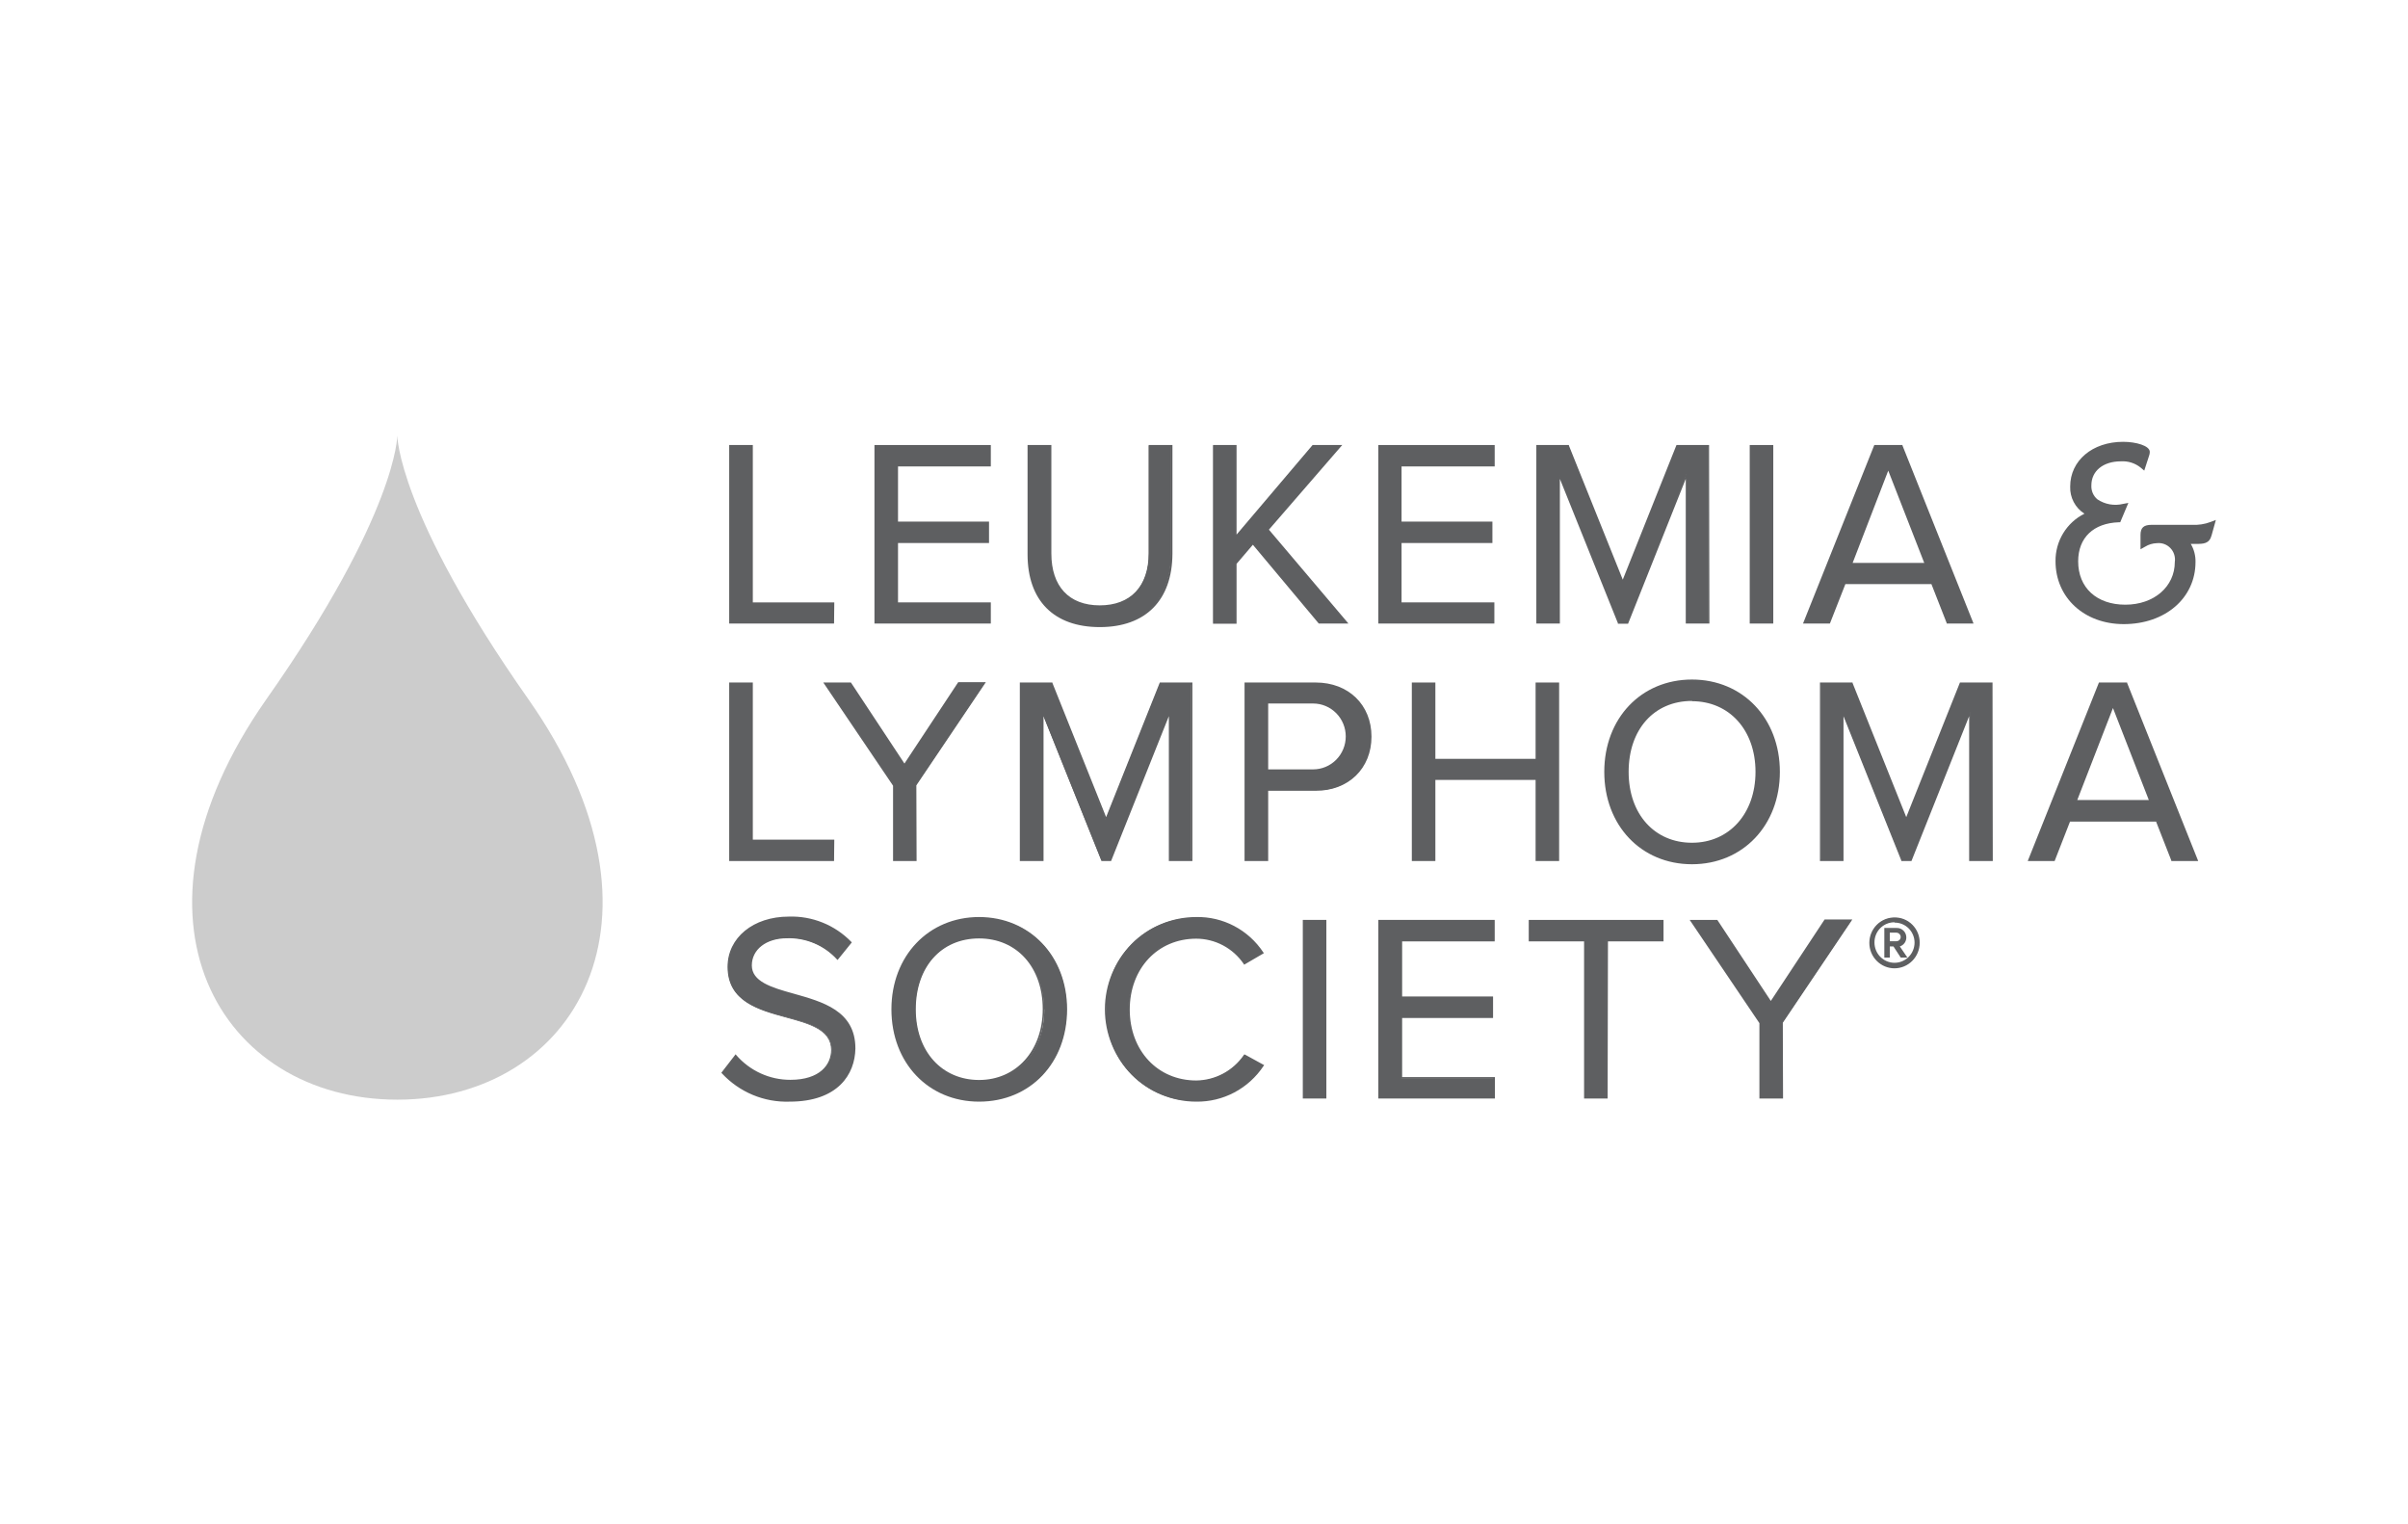 <svg xmlns="http://www.w3.org/2000/svg" width="188" height="119" viewBox="0 0 188 119" fill="none"><path d="M41.243 54.57C31.02 40.023 31.02 34 31.02 34C31.02 34 31.02 40.055 20.785 54.602C8.698 71.842 17.222 85.842 31.02 85.842C44.818 85.842 53.368 71.809 41.243 54.57Z" fill="#CCCCCC"></path><path d="M172.593 40.743C172.126 40.92 171.628 40.997 171.13 40.968H168C167.364 40.968 167.116 41.187 167.116 41.765V42.877L167.472 42.678C167.748 42.506 168.064 42.411 168.388 42.401C168.582 42.379 168.779 42.401 168.963 42.467C169.147 42.534 169.313 42.642 169.449 42.784C169.585 42.925 169.687 43.097 169.746 43.285C169.806 43.472 169.823 43.672 169.794 43.867C169.794 45.795 168.172 47.203 165.932 47.203C163.693 47.203 162.249 45.879 162.249 43.822C162.249 41.971 163.445 40.833 165.43 40.769H165.532L166.168 39.258L165.754 39.335C165.413 39.419 165.058 39.43 164.712 39.368C164.366 39.306 164.036 39.172 163.744 38.975C163.589 38.843 163.466 38.676 163.385 38.487C163.305 38.299 163.269 38.094 163.28 37.889C163.28 36.764 164.202 36.012 165.589 36.012C166.144 35.978 166.692 36.152 167.128 36.501L167.408 36.738L167.784 35.581C167.82 35.485 167.84 35.383 167.841 35.279C167.841 34.791 166.759 34.489 165.761 34.489C163.362 34.489 161.626 35.954 161.626 37.979C161.61 38.4 161.705 38.818 161.901 39.191C162.096 39.563 162.385 39.877 162.739 40.1C162.055 40.44 161.479 40.969 161.08 41.625C160.68 42.281 160.472 43.039 160.481 43.809C160.481 46.65 162.72 48.72 165.805 48.72C169.05 48.72 171.41 46.682 171.41 43.873C171.422 43.376 171.294 42.886 171.041 42.459H171.397C172.033 42.459 172.491 42.459 172.669 41.778L173 40.589L172.593 40.743Z" fill="#5E5F61"></path><path d="M57 48.604V34.81H58.705V47.075H65.066V48.604H57Z" fill="#5E5F61"></path><path d="M65.117 48.675H56.93V34.739H58.775V47.023H65.136L65.117 48.675ZM57.07 48.534H64.99V47.145H58.628V34.881H57.07V48.534Z" fill="#5E5F61"></path><path d="M68.342 48.604V34.81H77.286V36.34H70.041V40.788H77.14V42.318H70.041V47.075H77.286V48.604H68.342Z" fill="#5E5F61"></path><path d="M77.356 48.675H68.272V34.739H77.356V36.411H70.111V40.717H77.216V42.389H70.111V47.023H77.356V48.675ZM68.412 48.534H77.216V47.145H69.971V42.247H77.076V40.859H69.971V36.269H77.216V34.881H68.412V48.534Z" fill="#5E5F61"></path><path d="M80.295 43.25V34.81H82.013V43.205C82.013 45.731 83.343 47.325 85.83 47.325C88.317 47.325 89.698 45.731 89.698 43.205V34.81H91.415V43.231C91.415 46.663 89.507 48.855 85.83 48.855C82.153 48.855 80.295 46.644 80.295 43.25Z" fill="#5E5F61"></path><path d="M85.862 48.952C82.28 48.952 80.225 46.882 80.225 43.276V34.739H82.083V43.205C82.083 45.776 83.463 47.255 85.862 47.255C88.26 47.255 89.678 45.776 89.678 43.205V34.739H91.536V43.231C91.517 46.85 89.456 48.952 85.862 48.952ZM80.365 34.906V43.263C80.365 46.779 82.369 48.797 85.862 48.797C89.354 48.797 91.377 46.773 91.377 43.243V34.887H89.799V43.243C89.799 45.866 88.33 47.434 85.862 47.434C83.393 47.434 81.943 45.905 81.943 43.243V34.887L80.365 34.906Z" fill="#5E5F61"></path><path d="M102.993 48.604L97.815 42.401L96.441 43.976V48.604H94.742V34.81H96.441V41.926L102.478 34.81H104.609L98.921 41.347L105.118 48.604H102.993Z" fill="#5E5F61"></path><path d="M105.277 48.675H102.961L97.815 42.524L96.542 44.015V48.688H94.704V34.739H96.542V41.733L102.478 34.739H104.793L99.068 41.347L105.277 48.675ZM103.025 48.534H104.965L98.826 41.347L98.864 41.302L104.456 34.874H102.522L96.383 42.112V34.881H94.825V48.534H96.383V43.944L97.808 42.311L97.859 42.376L103.025 48.534Z" fill="#5E5F61"></path><path d="M107.656 48.604V34.81H116.6V36.34H109.354V40.788H116.46V42.318H109.354V47.075H116.6V48.604H107.656Z" fill="#5E5F61"></path><path d="M116.67 48.675H107.611V34.739H116.695V36.411H109.424V40.717H116.517V42.389H109.424V47.023H116.67V48.675ZM107.726 48.534H116.517V47.145H109.284V42.247H116.39V40.859H109.284V36.269H116.517V34.881H107.726V48.534Z" fill="#5E5F61"></path><path d="M131.683 48.604V37.002L127.058 48.604H126.365L121.714 37.002V48.604H120.016V34.81H122.452L126.695 45.442L130.951 34.81H133.388V48.604H131.683Z" fill="#5E5F61"></path><path d="M133.458 48.675H131.613V37.381L127.109 48.688H126.314V48.643L121.784 37.381V48.675H119.946V34.739H122.49V34.784L126.695 45.249L130.888 34.739H133.432L133.458 48.675ZM131.784 48.534H133.343V34.881H131.021L126.695 45.635L122.395 34.881H120.073V48.534H121.632V36.636L126.396 48.534H127.001L131.784 36.636V48.534Z" fill="#5E5F61"></path><path d="M136.676 48.604V34.81H138.375V48.604H136.676Z" fill="#5E5F61"></path><path d="M138.445 48.675H136.606V34.739H138.445V48.675ZM136.746 48.534H138.305V34.881H136.746V48.534Z" fill="#5E5F61"></path><path d="M152.027 48.604L150.824 45.525H144.024L142.815 48.604H140.875L146.378 34.81H148.49L153.973 48.604H152.027ZM147.421 36.565L144.539 44.015H150.328L147.421 36.565Z" fill="#5E5F61"></path><path d="M154.081 48.675H151.982V48.63L150.792 45.596H144.075L142.866 48.675H140.767L140.805 48.579L146.333 34.739H148.534V34.784L154.081 48.675ZM152.077 48.534H153.871L148.439 34.881H146.416L140.964 48.534H142.758L143.967 45.455H150.869V45.5L152.077 48.534ZM150.43 44.086H144.431L144.469 43.989L147.421 36.372L150.43 44.086ZM144.641 43.944H150.233L147.421 36.738L144.641 43.944Z" fill="#5E5F61"></path><path d="M57 67.143V53.348H58.705V65.613H65.066V67.143H57Z" fill="#5E5F61"></path><path d="M65.117 67.213H56.93V53.278H58.775V65.542H65.136L65.117 67.213ZM57.07 67.072H64.99V65.664H58.628V53.451H57.07V67.072Z" fill="#5E5F61"></path><path d="M69.793 67.143V61.306L64.411 53.348H66.396L70.632 59.776L74.869 53.348H76.854L71.491 61.306V67.143H69.793Z" fill="#5E5F61"></path><path d="M71.561 67.213H69.723V61.332L64.277 53.278H66.434L70.613 59.603L74.812 53.252H76.968L71.542 61.306L71.561 67.213ZM69.863 67.072H71.421V61.287L76.727 53.451H74.907L70.632 59.879L70.575 59.789L66.358 53.451H64.545L69.863 61.319V67.072Z" fill="#5E5F61"></path><path d="M91.326 67.143V55.572L86.701 67.143H85.982L81.339 55.572V67.143H79.64V53.348H82.076L86.332 63.98L90.569 53.348H93.005V67.143H91.326Z" fill="#5E5F61"></path><path d="M93.094 67.213H91.256V55.907L86.746 67.213H85.983V67.168L81.472 55.907V67.213H79.621V53.278H82.166V53.316L86.358 63.787L90.55 53.278H93.094V67.213ZM91.396 67.072H92.98V53.451H90.664L86.377 64.199L86.313 64.038L82.045 53.451H79.729V67.072H81.288V55.174L86.052 67.072H86.65L91.396 55.174V67.072Z" fill="#5E5F61"></path><path d="M97.236 67.143V53.348H102.726C105.467 53.348 107.007 55.277 107.007 57.501C107.022 58.066 106.921 58.627 106.709 59.15C106.497 59.673 106.179 60.145 105.776 60.537C105.373 60.928 104.894 61.23 104.368 61.424C103.843 61.617 103.283 61.697 102.726 61.66H98.941V67.143H97.236ZM105.245 57.501C105.253 57.143 105.187 56.788 105.051 56.457C104.915 56.127 104.713 55.829 104.457 55.582C104.2 55.335 103.896 55.145 103.563 55.024C103.23 54.903 102.875 54.853 102.522 54.878H98.941V60.13H102.522C102.876 60.155 103.231 60.105 103.564 59.984C103.898 59.862 104.203 59.671 104.459 59.424C104.715 59.176 104.918 58.877 105.053 58.546C105.188 58.215 105.254 57.859 105.245 57.501Z" fill="#5E5F61"></path><path d="M99.011 67.213H97.166V53.278H102.726C105.27 53.278 107.077 55.013 107.077 57.501C107.077 59.988 105.283 61.73 102.726 61.73H99.011V67.213ZM97.312 67.072H98.871V61.589H102.726C105.2 61.589 106.931 59.911 106.931 57.501C106.931 55.09 105.2 53.451 102.726 53.451H97.312V67.072ZM102.522 60.2H98.871V54.807H102.522C102.883 54.79 103.245 54.846 103.584 54.974C103.923 55.101 104.233 55.297 104.495 55.549C104.757 55.801 104.966 56.104 105.108 56.441C105.251 56.776 105.324 57.138 105.324 57.504C105.324 57.87 105.251 58.231 105.108 58.568C104.966 58.904 104.757 59.207 104.495 59.459C104.233 59.711 103.923 59.907 103.584 60.034C103.245 60.162 102.883 60.218 102.522 60.2ZM99.011 60.059H102.522C103.197 60.059 103.844 59.788 104.321 59.306C104.799 58.824 105.067 58.17 105.067 57.488C105.067 56.806 104.799 56.152 104.321 55.67C103.844 55.188 103.197 54.917 102.522 54.917H99.011V60.059Z" fill="#5E5F61"></path><path d="M119.959 67.143V60.811H111.975V67.143H110.277V53.348H111.975V59.281H119.959V53.348H121.657V67.143H119.959Z" fill="#5E5F61"></path><path d="M121.727 67.213H119.889V60.882H112.064V67.213H110.226V53.278H112.064V59.236H119.889V53.278H121.727V67.213ZM120.029 67.072H121.606V53.451H120.048V59.384H111.905V53.451H110.347V67.072H111.905V60.74H120.029V67.072Z" fill="#5E5F61"></path><path d="M125.321 60.252C125.321 56.183 128.063 53.117 132.096 53.117C136.129 53.117 138.89 56.183 138.89 60.252C138.89 64.321 136.129 67.393 132.096 67.393C128.063 67.393 125.321 64.327 125.321 60.252ZM137.128 60.252C137.128 57.038 135.143 54.647 132.096 54.647C129.049 54.647 127.077 57.025 127.077 60.252C127.077 63.479 129.024 65.857 132.096 65.857C135.169 65.857 137.128 63.459 137.128 60.252Z" fill="#5E5F61"></path><path d="M132.096 67.464C128.127 67.464 125.251 64.43 125.251 60.252C125.251 56.074 128.127 53.046 132.096 53.046C136.066 53.046 138.96 56.08 138.96 60.252C138.96 64.424 136.072 67.464 132.096 67.464ZM132.096 53.188C128.209 53.188 125.391 56.164 125.391 60.258C125.391 64.353 128.209 67.329 132.096 67.329C135.983 67.329 138.82 64.353 138.82 60.258C138.82 56.164 135.989 53.188 132.096 53.188ZM132.096 65.934C129.1 65.934 127.007 63.594 127.007 60.252C127.007 56.909 129.055 54.576 132.096 54.576C135.137 54.576 137.185 56.909 137.185 60.252C137.185 63.594 135.099 65.934 132.096 65.934ZM132.096 54.717C129.138 54.717 127.153 56.941 127.153 60.252C127.153 63.562 129.183 65.786 132.096 65.786C135.01 65.786 137.058 63.511 137.058 60.252C137.058 56.993 135.016 54.737 132.096 54.737V54.717Z" fill="#5E5F61"></path><path d="M153.808 67.143V55.572L149.183 67.143H148.49L143.839 55.572V67.143H142.141V53.348H144.577L148.833 63.98L153.076 53.348H155.513V67.143H153.808Z" fill="#5E5F61"></path><path d="M155.583 67.213H153.738V55.907L149.234 67.213H148.439V67.168L143.928 55.907V67.213H142.09V53.278H144.635V53.316L148.827 63.787L153.019 53.278H155.563L155.583 67.213ZM153.878 67.072H155.436V53.451H153.121L148.833 64.167L144.507 53.451H142.185V67.072H143.744V55.174L148.509 67.072H149.113L153.852 55.174L153.878 67.072Z" fill="#5E5F61"></path><path d="M169.571 67.143L168.363 64.057H161.569L160.36 67.143H158.413L163.922 53.348H166.028L171.511 67.143H169.571ZM164.966 55.103L162.077 62.553H167.873L164.966 55.103Z" fill="#5E5F61"></path><path d="M171.62 67.213H169.52V67.168L168.331 64.134H161.613L160.411 67.213H158.312L158.35 67.117L163.871 53.278H166.072V53.316L171.62 67.213ZM169.616 67.072H171.41L165.977 53.451H163.967L158.502 67.072H160.296L161.505 63.987H168.394V64.032L169.616 67.072ZM167.975 62.624H161.976L162.014 62.521L164.966 54.91L167.975 62.624ZM162.179 62.45H167.765L164.966 55.27L162.179 62.45Z" fill="#5E5F61"></path><path d="M56.408 83.733L57.432 82.409C57.961 83.033 58.617 83.533 59.355 83.876C60.092 84.219 60.895 84.396 61.707 84.395C64.144 84.395 64.926 83.071 64.926 81.998C64.926 78.437 56.841 80.423 56.841 75.505C56.841 73.23 58.845 71.649 61.548 71.649C62.442 71.612 63.333 71.764 64.165 72.097C64.996 72.429 65.75 72.933 66.377 73.577L65.353 74.863C64.85 74.317 64.237 73.886 63.555 73.6C62.874 73.314 62.14 73.179 61.402 73.204C59.786 73.204 58.597 74.098 58.597 75.396C58.597 78.501 66.682 76.72 66.682 81.876C66.682 83.862 65.333 85.925 61.65 85.925C60.672 85.964 59.697 85.787 58.792 85.409C57.887 85.031 57.074 84.459 56.408 83.733Z" fill="#5E5F61"></path><path d="M61.65 85.996C60.663 86.03 59.68 85.85 58.767 85.469C57.854 85.088 57.033 84.513 56.357 83.785L56.319 83.74L57.432 82.3L57.483 82.364C58.01 82.972 58.66 83.459 59.388 83.791C60.117 84.124 60.908 84.295 61.707 84.293C64.029 84.293 64.888 83.091 64.888 81.966C64.888 80.384 63.183 79.922 61.383 79.433C59.239 78.848 56.803 78.186 56.803 75.473C56.803 73.198 58.813 71.552 61.58 71.552C62.484 71.521 63.384 71.679 64.224 72.018C65.064 72.356 65.825 72.868 66.459 73.519L66.504 73.564L65.391 74.94L65.333 74.876C64.837 74.337 64.232 73.913 63.559 73.632C62.886 73.35 62.162 73.217 61.434 73.243C59.824 73.243 58.698 74.117 58.698 75.364C58.698 76.611 60.2 77.08 61.93 77.556C64.207 78.199 66.784 78.887 66.784 81.844C66.752 83.868 65.416 85.996 61.65 85.996ZM56.497 83.733C57.16 84.433 57.962 84.984 58.85 85.35C59.738 85.715 60.692 85.887 61.65 85.855C65.308 85.855 66.612 83.798 66.612 81.876C66.612 79.028 64.067 78.334 61.866 77.723C60.072 77.235 58.527 76.81 58.527 75.396C58.527 73.982 59.71 73.134 61.402 73.134C62.136 73.106 62.868 73.236 63.549 73.515C64.23 73.794 64.845 74.216 65.353 74.754L66.262 73.603C65.642 72.98 64.902 72.492 64.088 72.169C63.274 71.846 62.403 71.695 61.529 71.726C58.838 71.726 56.892 73.314 56.892 75.505C56.892 78.077 59.169 78.719 61.345 79.362C63.202 79.864 64.952 80.339 64.952 82.03C64.952 83.856 63.183 84.498 61.663 84.498C60.856 84.497 60.059 84.325 59.323 83.993C58.586 83.661 57.927 83.176 57.388 82.57L56.497 83.733Z" fill="#5E5F61"></path><path d="M69.691 78.79C69.691 74.715 72.433 71.655 76.466 71.655C80.499 71.655 83.266 74.715 83.266 78.79C83.266 82.866 80.499 85.925 76.466 85.925C72.433 85.925 69.691 82.866 69.691 78.79ZM81.504 78.79C81.504 75.576 79.519 73.185 76.466 73.185C73.412 73.185 71.453 75.563 71.453 78.79C71.453 82.017 73.4 84.395 76.466 84.395C79.532 84.395 81.529 81.998 81.529 78.79H81.504Z" fill="#5E5F61"></path><path d="M76.44 85.996C72.477 85.996 69.596 82.968 69.596 78.79C69.596 74.612 72.503 71.585 76.44 71.585C80.378 71.585 83.311 74.618 83.311 78.79C83.311 82.962 80.448 85.996 76.44 85.996ZM76.44 71.726C72.554 71.726 69.736 74.696 69.736 78.797C69.736 82.898 72.554 85.867 76.44 85.867C80.327 85.867 83.164 82.898 83.164 78.797C83.164 74.696 80.365 71.726 76.44 71.726ZM76.44 84.466C73.444 84.466 71.351 82.133 71.351 78.79C71.351 75.448 73.393 73.114 76.44 73.114C79.487 73.114 81.529 75.448 81.529 78.79C81.529 82.133 79.475 84.466 76.44 84.466ZM76.44 73.256C73.482 73.256 71.498 75.48 71.498 78.79C71.498 82.101 73.559 84.305 76.44 84.305C79.322 84.305 81.409 82.03 81.409 78.771C81.409 75.512 79.392 73.256 76.44 73.256Z" fill="#5E5F61"></path><path d="M86.371 78.79C86.338 77.85 86.496 76.913 86.836 76.037C87.175 75.16 87.688 74.364 88.344 73.695C88.999 73.027 89.783 72.501 90.647 72.15C91.511 71.799 92.437 71.631 93.368 71.655C94.389 71.632 95.399 71.871 96.305 72.349C97.21 72.826 97.981 73.527 98.546 74.387L97.134 75.191C96.713 74.574 96.151 74.07 95.495 73.72C94.839 73.371 94.109 73.187 93.368 73.185C90.378 73.185 88.107 75.48 88.107 78.79C88.107 82.101 90.378 84.395 93.368 84.395C94.109 84.389 94.837 84.204 95.492 83.855C96.147 83.506 96.71 83.004 97.134 82.39L98.565 83.174C97.996 84.035 97.221 84.738 96.313 85.219C95.406 85.699 94.393 85.942 93.368 85.925C92.437 85.95 91.511 85.781 90.647 85.43C89.783 85.079 88.999 84.554 88.344 83.885C87.688 83.217 87.175 82.42 86.836 81.544C86.496 80.668 86.338 79.731 86.371 78.79Z" fill="#5E5F61"></path><path d="M93.394 85.996C91.502 85.996 89.688 85.237 88.351 83.885C87.014 82.534 86.262 80.701 86.262 78.79C86.262 76.879 87.014 75.046 88.351 73.695C89.688 72.344 91.502 71.585 93.394 71.585C94.425 71.564 95.445 71.806 96.36 72.288C97.274 72.77 98.055 73.476 98.629 74.342L98.673 74.406L98.61 74.445L97.134 75.306L97.102 75.248C96.688 74.641 96.134 74.144 95.489 73.8C94.843 73.456 94.124 73.276 93.394 73.275C90.385 73.275 88.203 75.602 88.203 78.809C88.203 82.017 90.385 84.344 93.394 84.344C94.122 84.336 94.839 84.153 95.484 83.81C96.129 83.467 96.683 82.973 97.102 82.371L97.134 82.319H97.191L98.699 83.148L98.648 83.213C98.071 84.082 97.288 84.792 96.37 85.278C95.453 85.764 94.429 86.011 93.394 85.996ZM93.394 71.726C91.538 71.726 89.758 72.471 88.445 73.797C87.133 75.123 86.396 76.921 86.396 78.797C86.396 80.672 87.133 82.47 88.445 83.796C89.758 85.123 91.538 85.867 93.394 85.867C94.392 85.88 95.379 85.645 96.266 85.182C97.153 84.719 97.915 84.043 98.483 83.213L97.172 82.499C96.738 83.105 96.17 83.6 95.512 83.943C94.855 84.287 94.127 84.471 93.387 84.479C90.296 84.479 88.056 82.094 88.056 78.803C88.056 75.512 90.296 73.127 93.387 73.127C94.129 73.127 94.861 73.307 95.52 73.653C96.178 73.999 96.745 74.5 97.172 75.113L98.444 74.374C97.885 73.545 97.131 72.869 96.249 72.407C95.368 71.945 94.386 71.711 93.394 71.726Z" fill="#5E5F61"></path><path d="M101.784 85.681V71.88H103.483V85.681H101.784Z" fill="#5E5F61"></path><path d="M103.553 85.752H101.714V71.809H103.553V85.752ZM101.886 85.591H103.444V71.957H101.886V85.591Z" fill="#5E5F61"></path><path d="M107.7 85.681V71.88H116.644V73.416H109.399V77.877H116.517V79.414H109.399V84.17H116.644V85.7L107.7 85.681Z" fill="#5E5F61"></path><path d="M116.714 85.752H107.611V71.809H116.695V73.487H109.469V77.787H116.568V79.465H109.469V84.081H116.714V85.752ZM107.77 85.591H116.574V84.203H109.329V79.298H116.428V77.91H109.329V73.339H116.574V71.957H107.77V85.591Z" fill="#5E5F61"></path><path d="M123.744 85.681V73.416H119.424V71.88H129.781V73.416H125.423V85.681H123.744Z" fill="#5E5F61"></path><path d="M125.512 85.752H123.674V73.487H119.354V71.809H129.876V73.487H125.538L125.512 85.752ZM123.814 85.61H125.372V73.339H129.711V71.957H119.494V73.339H123.814V85.61Z" fill="#5E5F61"></path><path d="M137.433 85.681V79.844L132.052 71.88H134.036L138.273 78.308L142.51 71.88H144.507L139.138 79.844V85.681H137.433Z" fill="#5E5F61"></path><path d="M139.208 85.752H137.363V79.87L131.918 71.809H134.075L138.254 78.135L142.453 71.777H144.615L144.539 71.893L139.189 79.838L139.208 85.752ZM137.51 85.591H139.068V79.806L144.374 71.938H142.554L138.279 78.405L134.005 71.938H132.192L137.51 79.806V85.591Z" fill="#5E5F61"></path><path d="M147.911 75.512C147.533 75.512 147.164 75.399 146.85 75.187C146.537 74.975 146.292 74.674 146.147 74.322C146.003 73.969 145.965 73.581 146.039 73.207C146.113 72.833 146.294 72.49 146.561 72.22C146.828 71.95 147.168 71.767 147.538 71.692C147.909 71.618 148.292 71.656 148.641 71.802C148.99 71.948 149.288 72.195 149.497 72.512C149.707 72.829 149.819 73.202 149.819 73.584C149.819 74.095 149.618 74.585 149.26 74.947C148.902 75.309 148.417 75.512 147.911 75.512ZM147.911 71.944C147.586 71.943 147.268 72.039 146.997 72.221C146.726 72.402 146.515 72.661 146.39 72.964C146.265 73.267 146.231 73.6 146.294 73.922C146.356 74.245 146.512 74.541 146.742 74.773C146.971 75.006 147.263 75.164 147.582 75.229C147.9 75.293 148.231 75.261 148.531 75.136C148.831 75.01 149.088 74.798 149.268 74.525C149.449 74.252 149.546 73.931 149.546 73.603C149.547 73.385 149.506 73.169 149.425 72.968C149.343 72.766 149.223 72.583 149.071 72.429C148.919 72.274 148.738 72.152 148.539 72.069C148.34 71.986 148.126 71.944 147.911 71.944ZM148.432 74.702L147.866 73.834H147.472V74.702H147.185V72.51H148.07C148.158 72.502 148.247 72.513 148.331 72.541C148.415 72.57 148.492 72.616 148.557 72.677C148.622 72.737 148.674 72.811 148.71 72.893C148.745 72.975 148.763 73.063 148.763 73.153C148.764 73.311 148.708 73.464 148.604 73.582C148.501 73.701 148.358 73.777 148.203 73.796L148.789 74.67L148.432 74.702ZM148.07 72.774H147.472V73.571H148.07C148.173 73.569 148.271 73.528 148.345 73.454C148.418 73.381 148.461 73.283 148.464 73.179C148.468 73.123 148.46 73.068 148.442 73.015C148.424 72.963 148.396 72.915 148.359 72.873C148.322 72.832 148.278 72.798 148.228 72.775C148.178 72.751 148.125 72.737 148.07 72.735V72.774Z" fill="#5E5F61"></path><path d="M147.911 75.589C147.389 75.589 146.889 75.38 146.521 75.007C146.152 74.635 145.945 74.13 145.945 73.603C145.945 73.076 146.152 72.571 146.521 72.198C146.889 71.826 147.389 71.617 147.911 71.617C148.17 71.613 148.427 71.662 148.667 71.761C148.907 71.859 149.125 72.005 149.308 72.191C149.491 72.376 149.636 72.596 149.734 72.839C149.831 73.081 149.88 73.341 149.876 73.603C149.875 74.129 149.667 74.633 149.299 75.005C148.93 75.378 148.431 75.587 147.911 75.589ZM147.911 71.732C147.55 71.732 147.197 71.841 146.896 72.043C146.596 72.246 146.362 72.534 146.224 72.871C146.086 73.208 146.05 73.579 146.12 73.937C146.19 74.295 146.364 74.624 146.62 74.882C146.875 75.14 147.2 75.315 147.554 75.386C147.909 75.458 148.276 75.421 148.609 75.281C148.943 75.142 149.228 74.905 149.429 74.602C149.629 74.299 149.736 73.942 149.736 73.577C149.736 73.336 149.688 73.098 149.595 72.876C149.503 72.654 149.368 72.453 149.198 72.284C149.029 72.115 148.827 71.981 148.606 71.891C148.385 71.801 148.149 71.755 147.911 71.758V71.732ZM147.911 75.3C147.459 75.298 147.026 75.116 146.707 74.793C146.388 74.471 146.207 74.034 146.206 73.577C146.206 73.12 146.385 72.682 146.705 72.359C147.025 72.036 147.458 71.854 147.911 71.854C148.363 71.854 148.796 72.036 149.116 72.359C149.436 72.682 149.615 73.12 149.615 73.577C149.616 74.035 149.436 74.473 149.117 74.797C148.797 75.122 148.363 75.305 147.911 75.306V75.3ZM147.911 71.996C147.704 71.993 147.5 72.032 147.309 72.111C147.118 72.189 146.944 72.306 146.798 72.453C146.653 72.601 146.537 72.776 146.46 72.969C146.382 73.162 146.343 73.369 146.346 73.577C146.346 73.996 146.511 74.399 146.804 74.695C147.098 74.992 147.496 75.158 147.911 75.158C148.326 75.158 148.724 74.992 149.017 74.695C149.311 74.399 149.476 73.996 149.476 73.577C149.475 73.371 149.434 73.167 149.354 72.977C149.275 72.787 149.159 72.615 149.014 72.47C148.868 72.325 148.696 72.211 148.507 72.134C148.317 72.057 148.115 72.019 147.911 72.022V71.996ZM148.916 74.747H148.394L147.828 73.879H147.542V74.747H147.115V72.439H148.07C148.168 72.435 148.267 72.451 148.359 72.486C148.452 72.521 148.536 72.575 148.608 72.644C148.679 72.713 148.736 72.796 148.774 72.888C148.813 72.98 148.833 73.079 148.833 73.179C148.834 73.335 148.785 73.488 148.694 73.614C148.602 73.741 148.472 73.834 148.324 73.879L148.916 74.747ZM148.47 74.606H148.655L148.076 73.731H148.203C148.341 73.713 148.467 73.643 148.557 73.536C148.648 73.43 148.696 73.293 148.693 73.153C148.693 73.07 148.677 72.989 148.644 72.913C148.612 72.838 148.564 72.77 148.504 72.713C148.445 72.657 148.374 72.614 148.297 72.587C148.22 72.56 148.138 72.549 148.057 72.555H147.243V74.663H147.389V73.763H147.892L148.47 74.606ZM148.07 73.616H147.434V72.69H148.07C148.195 72.695 148.313 72.749 148.399 72.84C148.486 72.931 148.534 73.052 148.534 73.179C148.529 73.301 148.479 73.417 148.392 73.503C148.306 73.589 148.191 73.638 148.07 73.641V73.616ZM147.542 73.474H148.07C148.154 73.471 148.234 73.437 148.294 73.377C148.354 73.318 148.389 73.238 148.394 73.153C148.394 73.064 148.361 72.979 148.3 72.914C148.24 72.849 148.157 72.811 148.07 72.806H147.542V73.474Z" fill="#5E5F61"></path></svg>